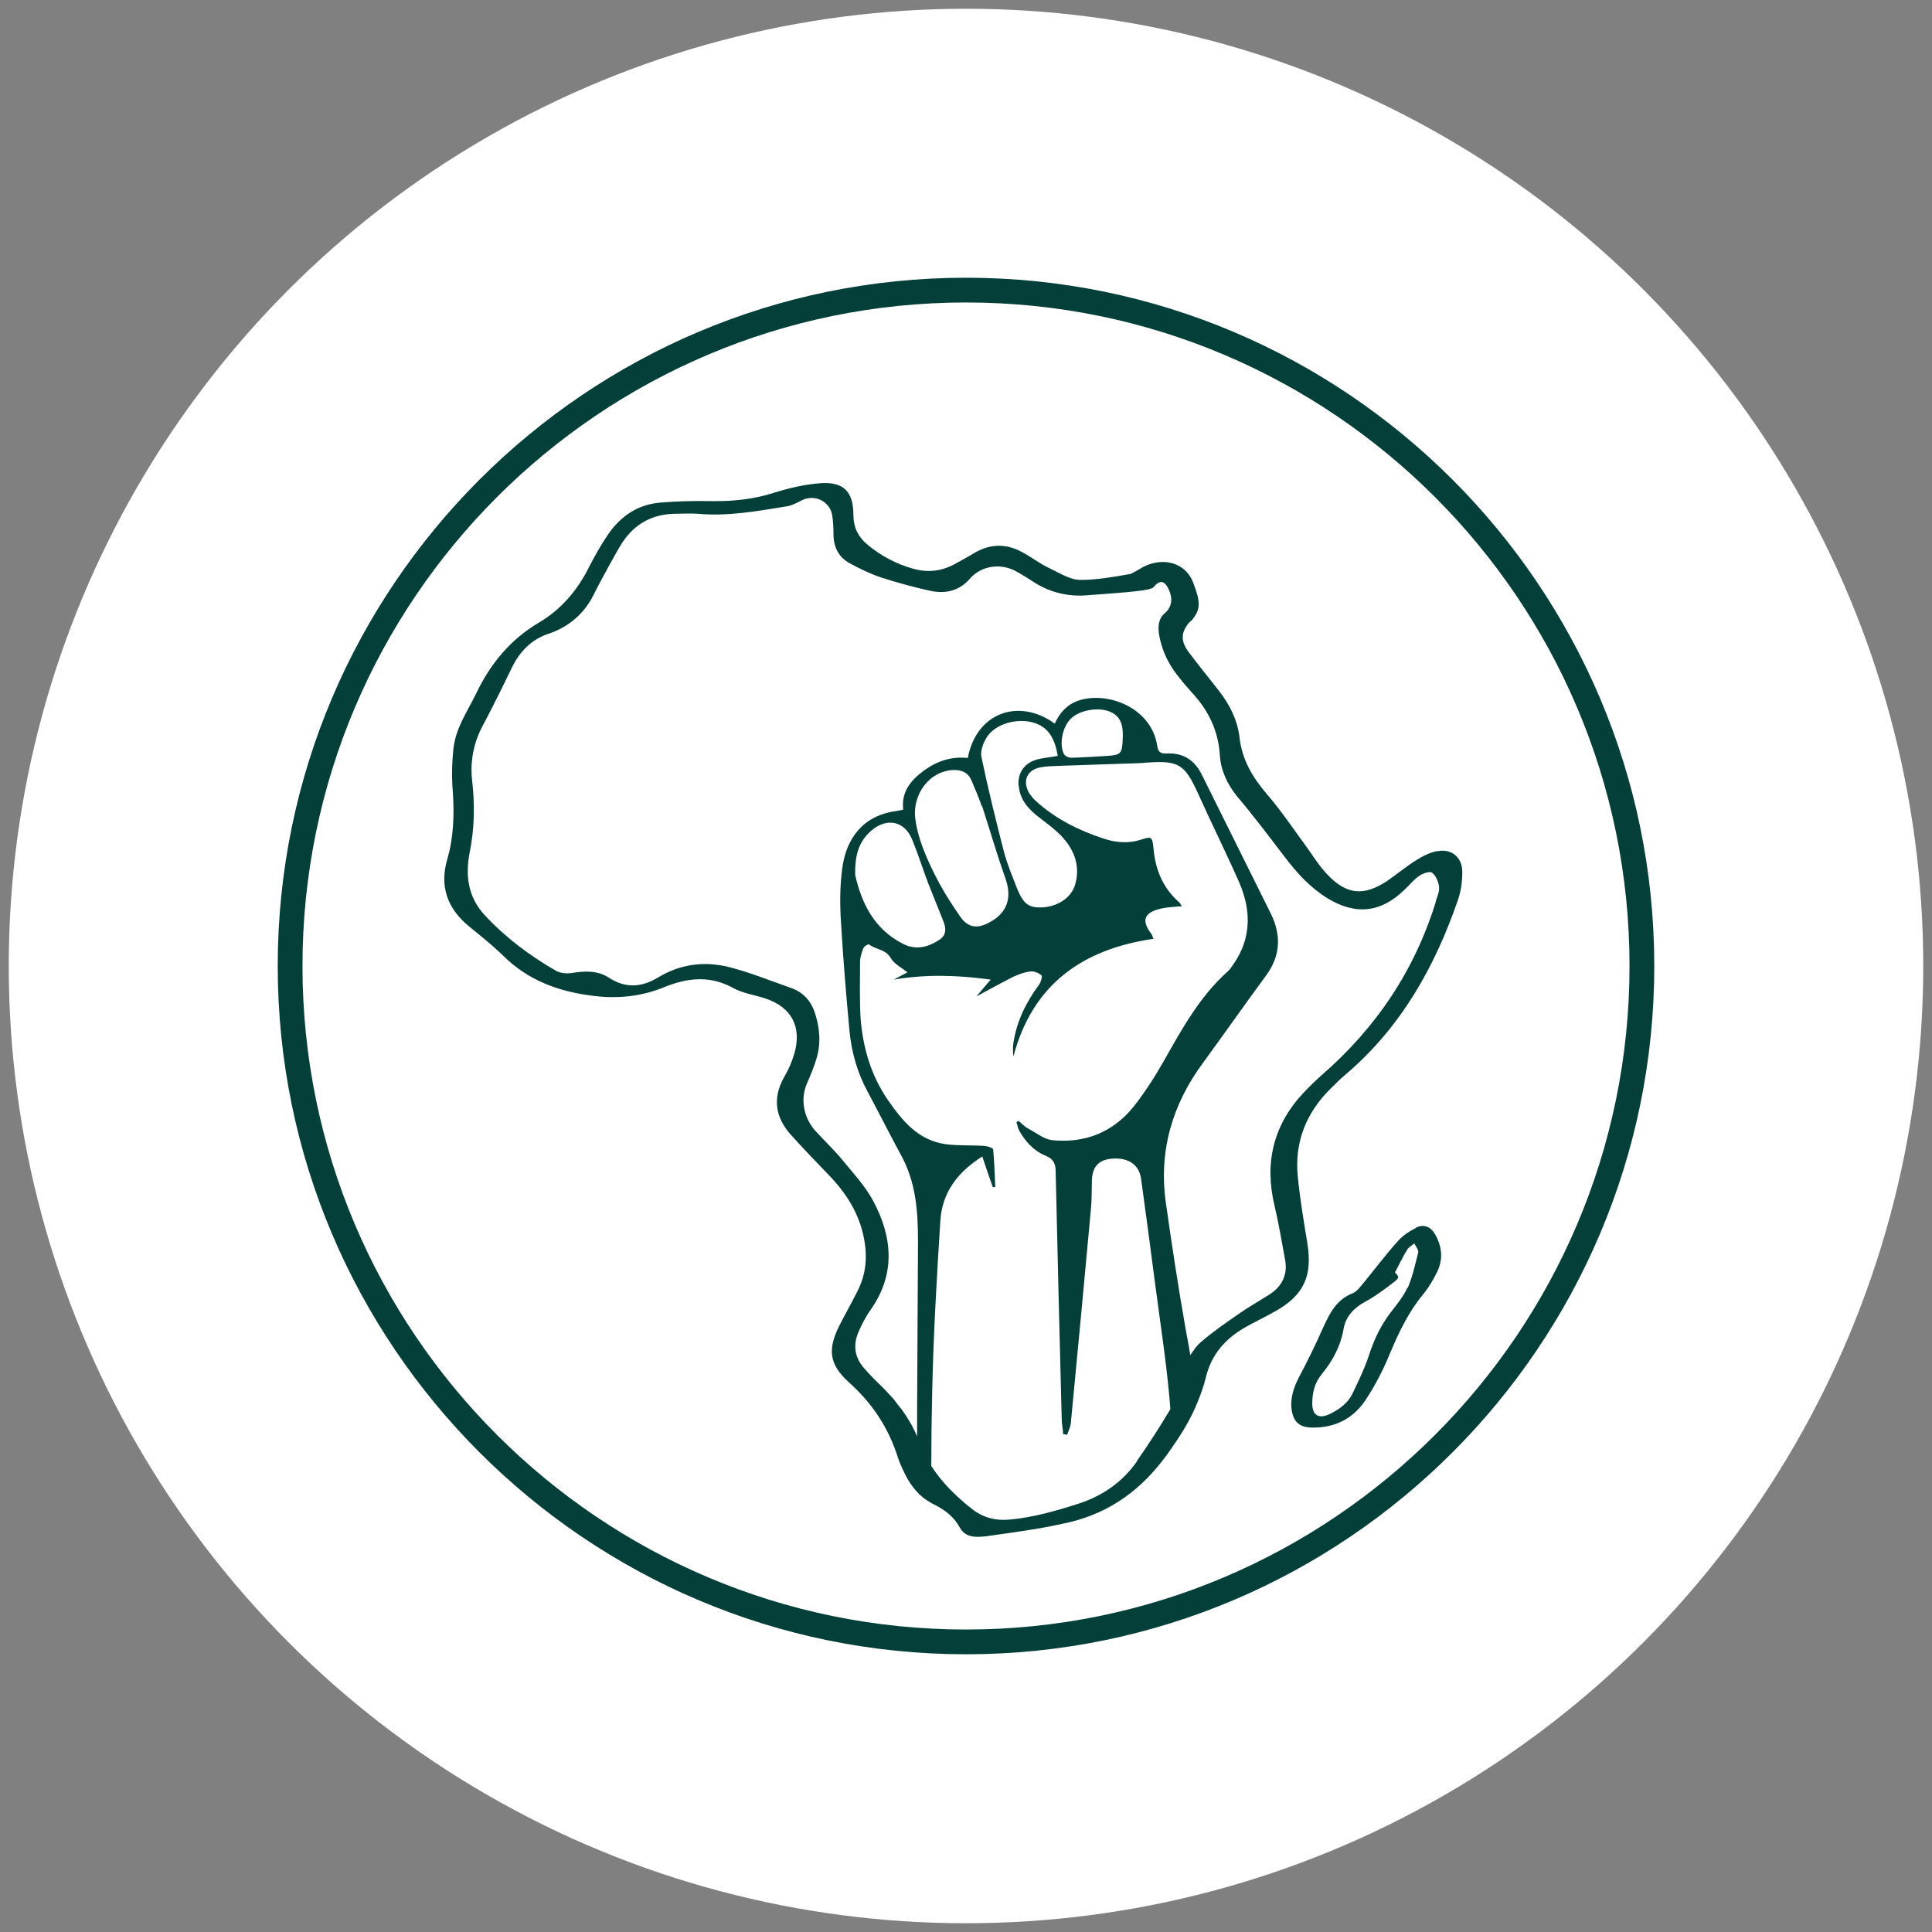 <?xml version="1.0" encoding="UTF-8"?>
<svg id="Layer_1" data-name="Layer 1" xmlns="http://www.w3.org/2000/svg" viewBox="0 0 64 64">
  <rect x="0" y="0" width="64" height="64" fill="#808080" stroke="none"/>
  <defs>
    <style>
      .cls-1 {
        fill: #fff;
      }

      .cls-1, .cls-2 {
        stroke-width: 0px;
      }

      .cls-2 {
        fill: #044039;
      }
    </style>
  </defs>
  <circle class="cls-1" cx="32" cy="32" r="31.71"/>
  <g>
    <path class="cls-2" d="M32,54.8c-12.57,0-22.8-10.23-22.8-22.8s10.23-22.8,22.8-22.8,22.8,10.23,22.8,22.8-10.23,22.8-22.8,22.8ZM32,10.02c-12.12,0-21.98,9.86-21.98,21.98s9.86,21.98,21.98,21.98,21.98-9.86,21.98-21.98-9.86-21.98-21.98-21.98Z"/>
    <g>
      <path class="cls-2" d="M47.62,28.19c-.26.05-.51.18-.73.32-.33.21-.63.46-.95.68-.76.5-1.33.45-1.96-.21-.29-.3-.51-.67-.76-1.01-.41-.56-.8-1.14-1.25-1.66-.48-.56-.83-1.15-.91-1.89-.07-.57-.32-1.07-.67-1.52-.33-.43-.68-.85-1-1.28-.26-.34-.27-.61-.08-.89.05-.08.11-.14.17-.18.28-.36.31-.55.05-1.24-.28-.74-1.12-.88-1.78-.46-.04.03-.2.11-.29.16-.56.1-1.11.2-1.67.2-.35,0-.71-.24-1.05-.4-.32-.15-.6-.38-.92-.54-.51-.27-1.03-.25-1.53.04-.23.14-.47.27-.71.4-.43.22-.87.26-1.33.13-.57-.16-1.08-.43-1.54-.82-.29-.25-.44-.56-.44-.96,0-.78-.33-1.12-1.13-1.05-.5.04-1.01.16-1.49.31-.68.22-1.37.29-2.08.28-.56-.01-1.13,0-1.7.05-.73.06-1.3.44-1.71,1.03-.24.35-.45.72-.64,1.09-.38.77-.92,1.41-1.66,1.85-.95.56-1.61,1.36-2.08,2.34-.29.6-.69,1.16-.76,1.85-.05.47-.06.95-.02,1.42.05.75.03,1.49-.18,2.22-.27.91,0,1.65.72,2.24.38.31.77.62,1.12.96.83.83,1.85,1.2,3,1.34.8.1,1.58.02,2.32-.28.78-.32,1.53-.41,2.31.02.33.18.72.23,1.08.35.85.29,1.19.93.95,1.8-.08.28-.2.56-.35.81-.38.68-.29,1.31.21,1.88.41.46.84.9,1.27,1.35.58.6,1.01,1.27,1.17,2.1.12.62.07,1.2-.22,1.76-.19.38-.4.75-.59,1.12-.4.8-.35,1.29.31,1.89.77.69,1.31,1.5,1.62,2.48.06.19.15.38.24.56.1.21.22.39.37.56.13.15.29.28.47.38.04.03.08.05.13.07.35.18.65.4.85.77.18.33.54.32.87.28.6-.08,1.21-.17,1.81-.27.23-.04.46-.09.7-.14,1.39-.27,2.48-.99,3.34-2.11.12-.15.23-.31.34-.47.32-.46.6-.93.81-1.45.11-.27.21-.55.28-.84.18-.74.64-1.26,1.28-1.63.33-.19.68-.35,1.01-.54.95-.53,1.24-1.17,1.07-2.24-.12-.74-.25-1.49-.32-2.24-.11-1.13.28-2.1,1.09-2.9.16-.16.32-.32.5-.47,1.82-1.55,2.95-3.55,3.72-5.79.1-.29.14-.61.14-.92,0-.48-.36-.78-.83-.68ZM37.67,48.4c-.48.69-1.14,1.15-1.94,1.41-.75.24-1.51.46-2.3.53-.46.04-.88-.07-1.24-.36-.52-.41-.99-.87-1.34-1.42,0-.81.01-1.63.03-2.44.04-1.9.15-3.79.27-5.68.06-.94.57-1.61,1.39-2.13.12.36.23.69.35,1.02.03,0,.06-.01.08-.01-.02-.41-.03-.83-.07-1.24,0-.05-.18-.11-.29-.12-.43-.03-.87,0-1.3-.06-.89-.13-1.41-.76-1.89-1.45-.56-.81-.83-1.72-.91-2.69-.04-.63-.02-1.26-.02-1.89,0-.15.05-.31.11-.46.02-.06.16-.14.18-.13.23.18.56.16.73.46.11.19.35.31.55.47-.15.08-.29.15-.45.24,1.06-.18,2.1-.15,3.21,0-.18.21-.31.36-.48.56.45-.24.84-.46,1.24-.66.18-.08.37-.15.56-.17.12-.01.27.05.36.13.04.03-.02.22-.08.31-.43.58-.74,1.21-.85,1.93-.02.14-.02.29,0,.45.63-2.39,2.29-3.56,4.64-3.9-.04-.09-.04-.13-.06-.15-.35-.45-.26-.72.3-.85.22-.05.45-.06.7-.08-.04-.06-.06-.11-.1-.14-.53-.47-.78-1.08-.84-1.78-.04-.39-.06-.4-.43-.28-.41.13-.83.09-1.22-.04-.82-.27-1.59-.65-2.24-1.24-.09-.08-.18-.19-.24-.29-.21-.39-.06-.74.38-.83.2-.04.41-.04.62-.05.89-.03,1.78-.06,2.66-.09.1,0,.2-.02.29-.02,1.01-.07,1.22.07,1.64.99.45,1,.94,1.98,1.38,2.98.4.92.41,1.85-.19,2.71-.06.08-.11.17-.18.23-.94.84-1.53,1.92-2.14,3-.29.51-.62,1.02-.98,1.48-.68.85-1.61,1.23-2.7,1.12-.28-.03-.54-.25-.81-.39-.11-.06-.21-.17-.31-.25-.02.01-.04.03-.07.04.03.09.05.2.09.28.21.37.49.68.89.84.24.1.32.26.32.51.06,2.73.13,5.45.2,8.18,0,.18.04.36.05.53.04,0,.08.01.13.02.04-.12.1-.24.12-.36.23-2.38.45-4.76.67-7.14.03-.31.02-.61.03-.92.01-.47.24-.71.71-.73.52-.03.86.22.92.67.15,1.1.3,2.19.44,3.29.17,1.32.38,2.64.5,3.97.01.13.02.25.03.37-.35.59-.72,1.16-1.11,1.72ZM33.75,26.04c.04.48.34.78.69,1.05.27.21.56.42.78.67.39.44.57.97.39,1.56-.13.43-.59.72-1.11.74-.43.01-.6-.12-.81-.63-.15-.39-.32-.79-.43-1.2-.27-1.05-.53-2.1-.75-3.16-.04-.21.07-.49.2-.68.29-.42.98-.6,1.5-.46.55.15.74.58.83,1.11-.22.04-.42.06-.61.1-.47.1-.72.43-.69.88ZM32.53,26.69c.26.8.49,1.6.77,2.39.24.66.07,1.18-.57,1.5-.37.19-.67.14-.91-.2-.25-.36-.5-.74-.71-1.13-.4-.75-.74-1.53-.8-2.23-.04-.88.63-1.55,1.36-1.51.24.01.42.12.51.34.12.28.24.56.34.85ZM30.77,29.31c.16.42.34.84.5,1.26.07.2.07.4-.12.54-.38.26-.79.38-1.23.16-.99-.5-1.39-1.4-1.59-2.28-.02-.67.13-1.13.54-1.48.52-.44,1.1-.31,1.35.31.2.49.36,1,.55,1.5ZM35.47,23.81c.29-.29.92-.4,1.31-.23.41.18.43.55.41.93-.02.45-.06.5-.51.53-.17.01-.33.02-.5.03-.24.01-.47.03-.71.03-.08,0-.2-.06-.23-.13-.16-.32-.04-.9.23-1.16ZM47.57,29.85c-.7,2.28-1.97,4.18-3.77,5.75-.22.19-.42.39-.62.6-1,1.07-1.3,2.32-.96,3.74.14.59.24,1.19.35,1.79.09.48-.09.87-.5,1.14-.34.22-.7.42-1.03.65-.43.3-.87.6-1.26.94-.11.09-.2.21-.28.33-.03.04-.05.07-.07.1-.04-.26-.09-.52-.14-.78-.25-1.42-.47-2.85-.67-4.27-.24-1.71.21-3.25,1.23-4.63.7-.96,1.38-1.93,2.08-2.88.49-.66.52-1.34.17-2.06-.76-1.53-1.52-3.06-2.28-4.59-.24-.5-.63-.75-1.18-.72-.22.01-.28-.07-.31-.28-.21-1.27-1.69-1.79-2.61-1.47-.37.13-.61.39-.78.76-1.22-.88-2.61-.33-2.88,1.14-.54-.06-1.02.1-1.46.42-.43.32-.75.7-.68,1.29-.1.02-.17.04-.25.05-1.08.15-1.64.9-1.77,1.9-.08.59-.08,1.2-.04,1.8.07,1.19.17,2.39.28,3.58.07.71.26,1.39.61,2.03.37.69.72,1.39,1.09,2.07.5.9.57,1.87.57,2.87-.01,1.87-.02,3.73-.03,5.6,0,.29,0,.57,0,.86-.14-.33-.32-.63-.53-.92-.13-.13-.21-.29-.3-.37-.11-.12-.22-.24-.34-.36-.2-.19-.4-.39-.58-.6-.32-.36-.38-.77-.19-1.21.11-.25.24-.51.4-.73.83-1.18.73-2.4.09-3.6-.26-.49-.66-.92-1.02-1.36-.28-.34-.6-.64-.9-.97-.39-.43-.51-1.06-.27-1.59.11-.25.22-.52.3-.78.16-.51.12-1.02-.04-1.52-.13-.41-.39-.7-.79-.84-.68-.24-1.35-.51-2.04-.69-.82-.21-1.63-.11-2.37.34-.55.33-1.08.37-1.64,0-.36-.23-.78-.22-1.21-.15-.17.03-.38.01-.53-.07-.87-.5-1.67-1.1-2.36-1.84-.56-.6-.65-1.32-.5-2.09.16-.79.17-1.58.08-2.37-.07-.61.04-1.23.33-1.78.34-.64.66-1.29.98-1.95.26-.54.65-.95,1.23-1.14.64-.21,1.17-.66,1.47-1.26.17-.34.35-.67.53-1,.14-.25.28-.51.43-.75.41-.62.98-.94,1.72-.96.26,0,.53-.02.79,0,1,.09,1.98-.09,2.96-.25.17-.03.33-.12.49-.2.42-.21.93.04,1,.51.03.2.04.41.04.61,0,.43.17.77.54.97.33.18.68.35,1.04.47.53.17,1.07.32,1.62.44.5.11.96.01,1.32-.4.36-.42.98-.52,1.48-.27.23.12.46.27.68.41.51.32,1.11.46,1.71.41.61-.05,1.23-.08,1.83-.16.04,0,.07-.01.11-.02,0,0,0,0,0,0,.07-.01.13-.02.17-.04,0,0,.01,0,.01,0h0c.09-.03.1-.06.11-.07.25-.29.41-.13.54.23,0,0,0,.01,0,.02.08.23,0,.48-.18.63-.24.19-.27.53-.12,1.03.1.36.28.7.51,1,.16.21.33.41.51.61.55.59.87,1.27.92,2.07.03.5.25.97.57,1.36.55.65,1.06,1.33,1.58,2.01.4.53.85,1.02,1.42,1.37.94.57,1.78.47,2.56-.3.16-.15.3-.33.48-.45.12-.08.35-.16.42-.1.13.1.21.3.23.46.02.16-.06.33-.11.49Z"/>
      <path class="cls-2" d="M46.9,40.68c-.22.11-.43.25-.59.43-.39.43-.74.9-1.11,1.35-.12.14-.24.32-.39.38-.54.21-.76.66-.98,1.14-.25.56-.52,1.12-.81,1.66-.16.32-.27.64-.24,1,.05.47.27.66.74.65.73,0,1.33-.32,1.72-.92.32-.48.59-1.01.81-1.55.29-.69.61-1.36,1.09-1.94.19-.23.34-.49.47-.75.2-.42.16-.84-.07-1.24-.15-.26-.38-.35-.64-.22ZM46.62,42.66c-.13.29-.34.54-.54.8-.34.44-.57.93-.74,1.46-.14.42-.33.81-.52,1.21-.16.35-.45.56-.79.72-.35.16-.56.03-.56-.36,0-.35.08-.68.3-.95.37-.45.64-.94.74-1.53.07-.39.33-.68.7-.88.35-.19.67-.43.98-.67.18-.14.15-.17.02-.31.14-.26.26-.52.41-.76.05-.08.15-.13.23-.2.05.1.15.22.13.3-.1.4-.19.81-.35,1.18Z"/>
    </g>
  </g>
</svg>
